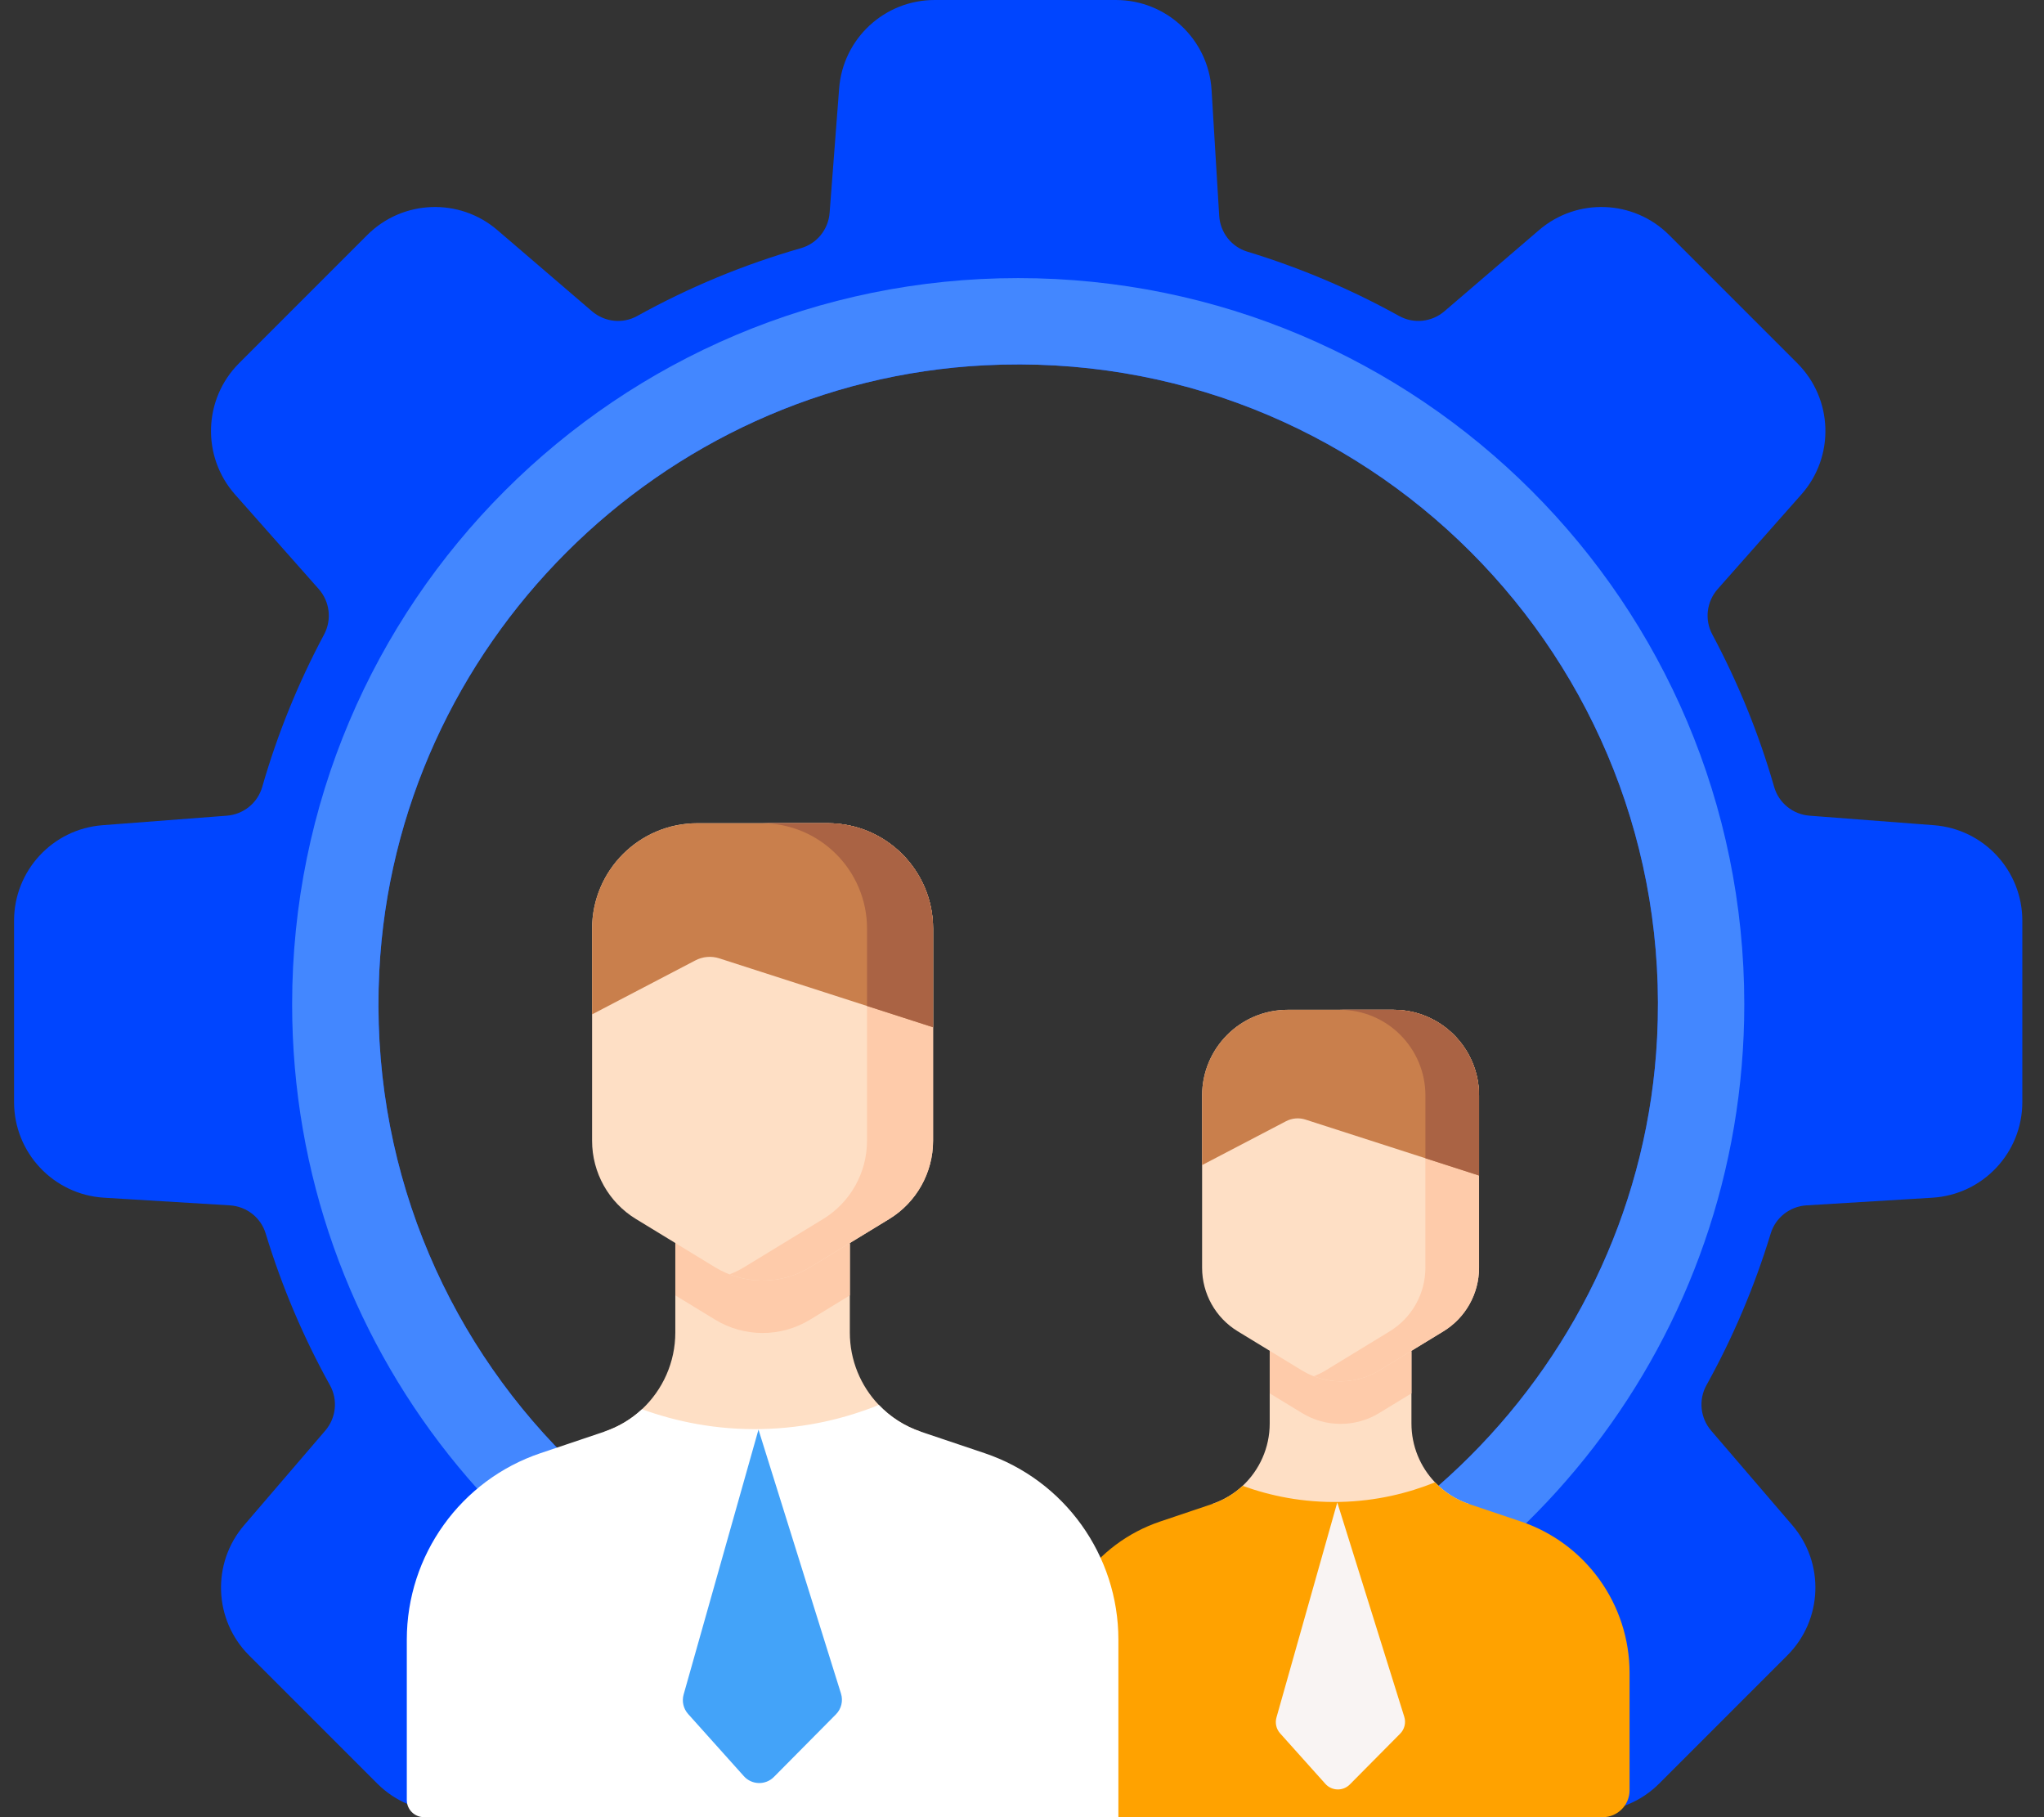 <?xml version="1.0" encoding="UTF-8"?>
<svg xmlns="http://www.w3.org/2000/svg" width="90" height="80" viewBox="0 0 90 80" fill="none">
  <rect x="0" y="0" width="90" height="80" fill="#333333" stroke="none"/>
  <g clip-path="url(#clip0_14_599)">
    <path d="M85.15 36.329L79.68 35.91C78.948 35.855 78.323 35.354 78.12 34.648C77.444 32.295 76.525 30.045 75.393 27.926C75.047 27.279 75.145 26.482 75.632 25.933L79.314 21.771C80.795 20.102 80.716 17.57 79.14 15.992L73.496 10.348C71.936 8.789 69.439 8.694 67.767 10.129L63.603 13.701C63.044 14.181 62.247 14.267 61.604 13.91C59.502 12.744 57.265 11.792 54.923 11.079C54.22 10.867 53.728 10.234 53.683 9.502L53.347 3.961C53.211 1.735 51.366 0 49.136 0H41.153C38.948 0 37.115 1.697 36.948 3.897L36.529 9.366C36.474 10.097 35.975 10.723 35.27 10.924C32.736 11.65 30.318 12.658 28.056 13.912C27.416 14.268 26.619 14.179 26.063 13.701L21.899 10.129C20.226 8.694 17.729 8.789 16.169 10.348L10.525 15.992C8.949 17.57 8.873 20.101 10.35 21.771L14.034 25.932C14.52 26.481 14.618 27.278 14.273 27.926C13.141 30.045 12.22 32.295 11.545 34.648C11.342 35.353 10.718 35.855 9.985 35.91L4.516 36.329C2.316 36.496 0.619 38.329 0.619 40.534V48.517C0.619 50.747 2.354 52.592 4.58 52.728L10.121 53.065C10.854 53.109 11.486 53.601 11.698 54.304C12.411 56.646 13.363 58.884 14.529 60.985C14.886 61.629 14.8 62.426 14.32 62.984L10.748 67.147C9.313 68.82 9.408 71.317 10.967 72.877L16.612 78.521C18.189 80.097 20.721 80.175 22.391 78.696L26.552 75.013C27.1 74.526 27.898 74.428 28.545 74.774C29.192 75.12 32.613 75.232 37.07 75.234C42.05 75.236 48.327 75.1 53.47 75.004C58.804 74.903 62.92 74.84 63.114 75.013L67.275 78.696C68.945 80.175 71.477 80.097 73.055 78.521L78.699 72.877C80.258 71.317 80.353 68.82 78.918 67.147L75.345 62.984C74.866 62.426 74.78 61.629 75.136 60.985C76.302 58.884 77.254 56.646 77.967 54.304C78.179 53.601 78.812 53.109 79.545 53.065L85.085 52.728C87.312 52.592 89.046 50.747 89.046 48.517V40.534C89.046 38.329 87.35 36.496 85.15 36.329ZM46.298 72.346C29.584 73.194 15.852 59.463 16.701 42.748C17.425 28.436 29.054 16.805 43.367 16.081C60.082 15.233 73.814 28.965 72.965 45.681C72.241 59.992 60.611 71.622 46.298 72.346Z" fill="#0045FF"></path>
    <path d="M44.833 12.243C27.176 12.243 12.863 26.557 12.863 44.214C12.863 59.193 23.163 71.767 37.07 75.234C39.555 75.854 42.156 76.184 44.833 76.184C47.826 76.184 50.723 75.772 53.47 75.004C66.931 71.235 76.803 58.878 76.803 44.214C76.803 26.557 62.491 12.243 44.833 12.243ZM46.299 72.346C29.584 73.194 15.853 59.462 16.701 42.748C17.425 28.436 29.055 16.805 43.368 16.081C60.082 15.233 73.814 28.965 72.965 45.681C72.242 59.992 60.612 71.622 46.299 72.346Z" fill="#4387FF"></path>
    <path d="M53.363 66.216C53.877 66.043 54.335 65.766 54.715 65.413C55.458 64.717 55.907 63.733 55.907 62.668V59.496H62.148V62.668C62.148 63.656 62.533 64.576 63.185 65.258C63.594 65.686 64.106 66.02 64.692 66.216L53.363 66.216Z" fill="#FEDFC5"></path>
    <path d="M62.149 59.349V61.341L60.728 62.208C59.684 62.845 58.373 62.845 57.329 62.208L55.908 61.341V59.349H62.149Z" fill="#FECBAA"></path>
    <path d="M65.125 48.231V55.811C65.125 56.954 64.529 58.016 63.556 58.609L60.727 60.334C59.682 60.971 58.372 60.971 57.328 60.334L54.498 58.609C53.523 58.016 52.93 56.954 52.93 55.811V48.231C52.93 46.146 54.616 44.456 56.696 44.456H61.358C63.439 44.457 65.125 46.146 65.125 48.231Z" fill="#FEDFC5"></path>
    <path d="M61.358 44.456H58.995C61.075 44.456 62.762 46.146 62.762 48.231V55.811C62.762 56.954 62.166 58.015 61.193 58.61L58.364 60.335C58.197 60.436 58.024 60.52 57.846 60.589C58.783 60.953 59.849 60.87 60.727 60.335L63.556 58.61C64.529 58.015 65.124 56.954 65.124 55.811V48.231C65.124 46.146 63.438 44.456 61.358 44.456Z" fill="#FECBAA"></path>
    <path d="M65.125 48.231V51.752L57.479 49.288C57.196 49.197 56.889 49.224 56.625 49.361L52.93 51.292V48.231C52.93 46.146 54.616 44.456 56.696 44.456H61.358C63.439 44.457 65.125 46.146 65.125 48.231Z" fill="#C97F4C"></path>
    <path d="M61.358 44.456H58.996C61.077 44.456 62.763 46.146 62.763 48.231V50.991L65.125 51.752V48.231C65.125 46.146 63.439 44.456 61.358 44.456Z" fill="#AA6344"></path>
    <path d="M47.355 80C46.774 80 46.303 79.528 46.303 78.947V73.654C46.303 70.632 48.227 67.946 51.086 66.983L53.363 66.216C53.877 66.043 54.334 65.766 54.714 65.412C55.936 65.856 57.375 66.156 59.002 66.121C60.604 66.086 62.005 65.734 63.185 65.259C63.593 65.687 64.105 66.02 64.692 66.216L66.969 66.983C69.826 67.946 71.752 70.632 71.752 73.654V78.816C71.752 79.47 71.223 80 70.569 80H47.355Z" fill="#FFA200"></path>
    <path d="M58.882 66.142L56.204 75.613C56.135 75.858 56.196 76.12 56.365 76.309L58.358 78.533C58.642 78.85 59.134 78.862 59.434 78.56L61.651 76.323C61.844 76.128 61.914 75.842 61.832 75.58L58.882 66.142Z" fill="#F9F4F3"></path>
    <path d="M26.604 63.03C27.236 62.817 27.8 62.477 28.267 62.042C29.182 61.185 29.735 59.973 29.735 58.662V54.757H37.419V58.662C37.419 59.879 37.893 61.012 38.696 61.851C39.199 62.378 39.829 62.789 40.55 63.031L26.604 63.03Z" fill="#FEDFC5"></path>
    <path d="M37.42 54.577V57.028L35.67 58.096C34.385 58.88 32.772 58.88 31.486 58.096L29.736 57.028V54.577H37.42Z" fill="#FECBAA"></path>
    <path d="M41.084 40.888V50.22C41.084 51.628 40.351 52.935 39.153 53.666L35.67 55.79C34.384 56.574 32.771 56.574 31.485 55.79L28.002 53.666C26.802 52.935 26.07 51.628 26.07 50.22V40.888C26.07 38.321 28.147 36.242 30.708 36.242H36.447C39.008 36.242 41.084 38.321 41.084 40.888Z" fill="#FEDFC5"></path>
    <path d="M36.447 36.242H33.538C36.099 36.242 38.176 38.321 38.176 40.888V50.22C38.176 51.628 37.443 52.935 36.245 53.666L32.761 55.79C32.557 55.915 32.342 56.018 32.123 56.103C33.278 56.552 34.59 56.449 35.67 55.79L39.154 53.666C40.352 52.935 41.085 51.628 41.085 50.22V40.888C41.085 38.321 39.008 36.242 36.447 36.242Z" fill="#FECBAA"></path>
    <path d="M41.084 40.888V45.224L31.672 42.191C31.323 42.078 30.945 42.111 30.62 42.28L26.07 44.657V40.888C26.07 38.321 28.147 36.242 30.708 36.242H36.447C39.008 36.242 41.084 38.321 41.084 40.888Z" fill="#C97F4C"></path>
    <path d="M36.447 36.242H33.539C36.1 36.242 38.177 38.321 38.177 40.888V44.287L41.084 45.224V40.888C41.084 38.321 39.008 36.242 36.447 36.242Z" fill="#AA6344"></path>
    <path d="M18.668 79.999C18.25 79.999 17.912 79.661 17.912 79.244V72.187C17.912 68.466 20.282 65.16 23.801 63.974L26.604 63.03C27.237 62.818 27.8 62.476 28.267 62.041C29.772 62.587 31.543 62.956 33.547 62.913C35.519 62.87 37.244 62.438 38.696 61.852C39.199 62.379 39.829 62.788 40.551 63.031L43.355 63.975C46.873 65.161 49.244 68.466 49.244 72.187V80L18.668 79.999Z" fill="white"></path>
    <path d="M33.397 62.938L30.101 74.6C30.016 74.901 30.091 75.224 30.299 75.457L32.753 78.194C33.102 78.585 33.709 78.6 34.078 78.227L36.807 75.473C37.046 75.233 37.131 74.881 37.03 74.559L33.397 62.938Z" fill="#43A3F9"></path>
  </g>
  <defs>
    <clipPath id="clip0_14_599">
      <rect width="90" height="80" fill="white"></rect>
    </clipPath>
  </defs>
</svg>
